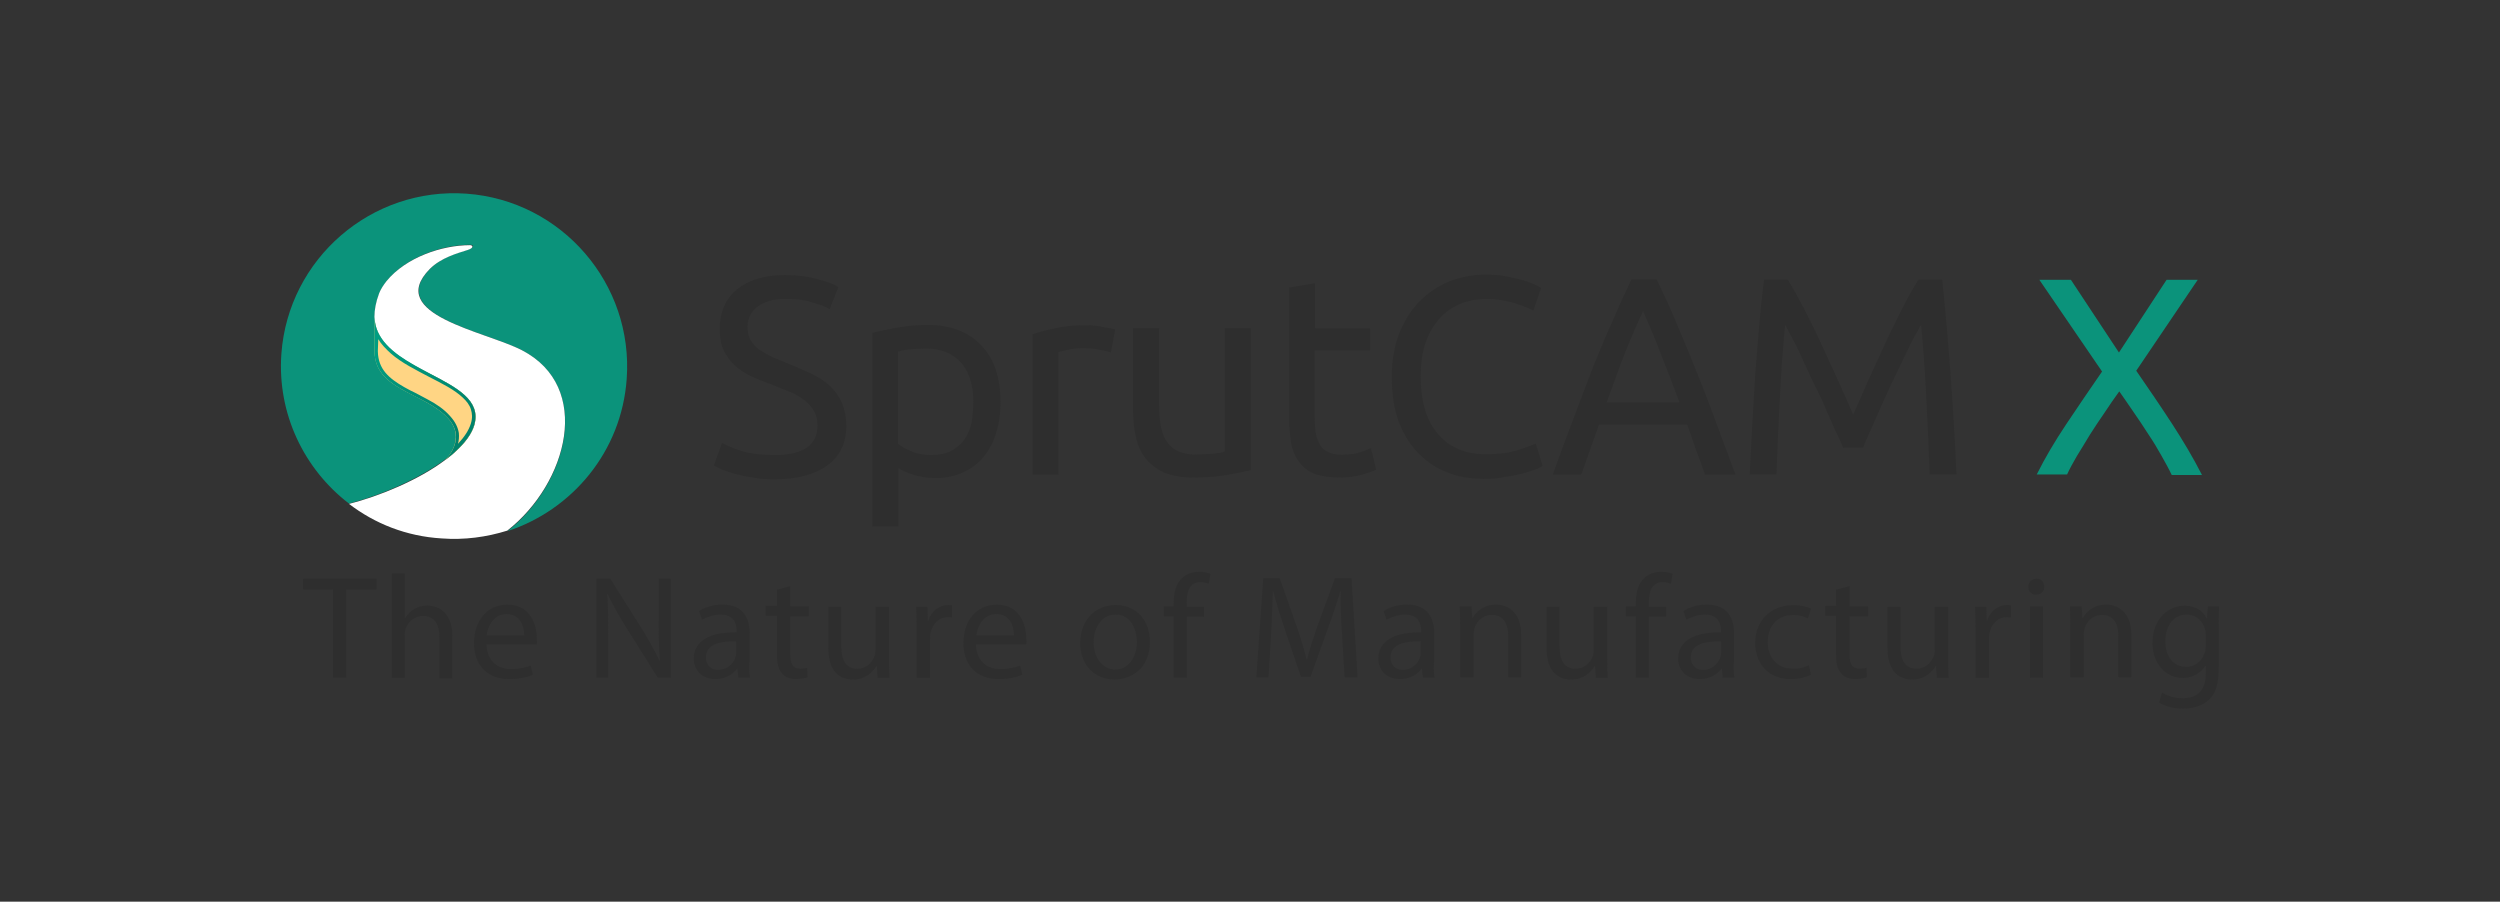 <?xml version="1.0" encoding="UTF-8"?>
<svg id="Camada_1" data-name="Camada 1" xmlns="http://www.w3.org/2000/svg" version="1.1" xmlns:xlink="http://www.w3.org/1999/xlink" viewBox="0 0 305.01 110.01">
  <rect x="0" y="0" width="305.01" height="110.01" fill="#333333" stroke="none"/>
  <defs>
    <style>
      .cls-1 {
        fill: #fff;
      }

      .cls-1, .cls-2, .cls-3 {
        fill-rule: evenodd;
      }

      .cls-1, .cls-2, .cls-3, .cls-4, .cls-5, .cls-6 {
        stroke-width: 0px;
      }

      .cls-2, .cls-5 {
        fill: #0b937b;
      }

      .cls-3 {
        fill: url(#Gradiente_sem_nome_2);
      }

      .cls-4 {
        fill: #ffd584;
      }

      .cls-6 {
        fill: #2e2e2e;
      }
    </style>
    <linearGradient id="Gradiente_sem_nome_2" data-name="Gradiente sem nome 2" x1="46.1" y1="495.38" x2="55.72" y2="505.63" gradientTransform="translate(0 -453.28)" gradientUnits="userSpaceOnUse">
      <stop offset="0" stop-color="#009e82"/>
      <stop offset="1" stop-color="#00826b"/>
    </linearGradient>
  </defs>
  <path class="cls-2" d="M61.89,64.81c7.92-2.59,13.94-9.71,14.57-18.58.84-11.61-7.92-21.75-19.53-22.6-11.61-.84-21.75,7.92-22.6,19.53-.53,7.34,2.8,14.1,8.24,18.27,5.49-1.37,14.1-5.44,15.31-9.66,1.9-6.7-15.57-6.18-11.56-16.05.21-.53.53-1,.9-1.48,2.38-2.9,6.76-4.38,10.19-4.38.32,0,.53.32-.26.58-1.32.42-3.27.95-4.65,2.32-5.54,5.65,6.7,7.65,11.19,9.98,8.66,4.54,5.6,16.26-1.79,22.07h0Z"/>
  <path class="cls-1" d="M42.57,61.48c3.59-.9,8.5-2.9,11.77-5.38,1.79-1.32,3.11-2.8,3.54-4.28,1.64-5.97-11.98-6.18-12.2-13.15,0-.84.16-1.79.58-2.9.21-.53.53-1,.9-1.48,2.38-2.9,6.76-4.38,10.19-4.38.32,0,.53.32-.26.58-1.32.42-3.27.95-4.65,2.32-5.49,5.6,6.76,7.6,11.24,9.92,8.66,4.49,5.6,16.21-1.79,22.01-2.53.79-5.23,1.16-8.02.95-4.28-.26-8.13-1.79-11.3-4.22h0Z"/>
  <path class="cls-4" d="M54.34,56.1s2.64-2.53.32-5.07c-2.9-3.17-8.87-3.38-8.97-8.13h0v-4.22c.21,6.97,13.83,7.18,12.2,13.15-.42,1.48-1.74,2.9-3.54,4.28Z"/>
  <path class="cls-3" d="M45.68,42.9c.05,2.96,2.43,4.17,4.91,5.44,1.48.74,3.01,1.53,4.07,2.69,1.32,1.43,1.06,2.85.58,3.8-.37.74-.9,1.27-.9,1.27.42-.32.84-.63,1.21-1,1.16-1.06,2.01-2.16,2.32-3.27.84-3.01-2.16-4.54-5.38-6.23-2.59-1.37-5.33-2.8-6.39-5.12-.26-.58-.37-1.16-.42-1.85v4.28h0ZM46.1,42.74v.16c.05,2.16,1.37,3.27,3.22,4.33.48.26.95.53,1.43.74h0c.48.26,1,.53,1.48.79,1,.53,1.95,1.16,2.69,2.01.63.69.95,1.37,1.06,2.06.05.48,0,.95-.11,1.32.79-.84,1.32-1.64,1.58-2.48.21-.69.16-1.21,0-1.74s-.53-1-1-1.43c-1-.95-2.48-1.69-4.12-2.53h0c-1.58-.84-3.33-1.69-4.65-2.85-.58-.53-1.16-1.11-1.53-1.74l-.05,1.37Z"/>
  <path class="cls-6" d="M94.51,55.52c3.48,0,5.23-1.21,5.23-3.59,0-.74-.16-1.37-.48-1.85-.32-.53-.69-.95-1.21-1.32s-1.11-.74-1.79-1-1.37-.53-2.11-.84c-.84-.32-1.69-.63-2.48-1s-1.48-.84-2.01-1.32c-.58-.53-1-1.16-1.37-1.85-.32-.69-.48-1.58-.48-2.59,0-2.06.69-3.7,2.11-4.86,1.43-1.16,3.38-1.74,5.86-1.74,1.43,0,2.75.16,3.91.48,1.21.32,2.06.63,2.59,1l-1.06,2.69c-.48-.32-1.21-.58-2.16-.84-.95-.32-2.06-.42-3.27-.42-.63,0-1.21.05-1.79.21-.53.16-1,.32-1.43.63-.42.26-.74.63-1,1.06-.21.42-.37.9-.37,1.48,0,.63.11,1.16.37,1.64.26.42.58.84,1.06,1.16.48.32,1,.63,1.58.9.63.26,1.27.53,2.01.84,1.06.42,1.95.84,2.8,1.21.84.42,1.64.9,2.22,1.48.63.58,1.11,1.27,1.48,2.06.32.79.53,1.74.53,2.85,0,2.06-.79,3.7-2.32,4.8s-3.64,1.69-6.44,1.69c-.95,0-1.79-.05-2.59-.21-.79-.11-1.48-.26-2.11-.42s-1.16-.37-1.64-.53c-.42-.21-.79-.37-1.06-.53l1-2.75c.53.32,1.32.63,2.43,1,1.11.32,2.43.48,4.01.48ZM118.75,49.02c0-2.06-.53-3.7-1.53-4.8-1-1.11-2.43-1.69-4.12-1.69-.95,0-1.69.05-2.27.11-.53.05-.95.16-1.27.26v11.24c.37.32.95.63,1.69.95s1.53.42,2.43.42,1.69-.16,2.32-.48c.69-.37,1.21-.79,1.64-1.37s.69-1.27.9-2.06c.11-.84.21-1.69.21-2.59ZM122.07,49.02c0,1.37-.16,2.59-.53,3.75-.32,1.16-.84,2.11-1.53,2.96-.69.84-1.53,1.48-2.53,1.9-1,.48-2.11.69-3.38.69-1,0-1.95-.16-2.75-.42s-1.37-.53-1.74-.79v7.13h-3.17v-23.65c.74-.16,1.69-.37,2.8-.58,1.16-.21,2.48-.37,3.96-.37,1.37,0,2.59.21,3.7.63,1.11.42,2.06,1.06,2.8,1.85.79.79,1.37,1.79,1.79,2.96.37,1.21.58,2.48.58,3.96ZM132.47,39.68c.26,0,.58,0,.95.05.37,0,.74.05,1.06.16.32.05.63.11.95.16.32.05.53.11.63.16l-.53,2.8c-.26-.11-.69-.21-1.27-.32-.58-.16-1.32-.21-2.22-.21-.58,0-1.21.05-1.79.21-.58.11-.95.21-1.11.26v14.94h-3.17v-17.1c.74-.26,1.69-.53,2.8-.74,1-.26,2.27-.37,3.7-.37ZM152.64,57.36c-.74.16-1.69.37-2.9.58-1.21.21-2.59.32-4.17.32-1.37,0-2.53-.21-3.48-.58-.95-.42-1.69-1-2.27-1.69-.58-.74-1-1.58-1.21-2.59-.26-1-.37-2.11-.37-3.33v-10.03h3.17v9.34c0,2.16.32,3.75,1.06,4.65.69.95,1.85,1.43,3.48,1.43.32,0,.69,0,1.06-.05.37,0,.69-.05,1-.05.32-.05.58-.11.84-.11.26-.05.48-.11.58-.16v-15.05h3.17v17.32h.05ZM160.4,40.05h6.76v2.69h-6.76v8.24c0,.9.05,1.64.21,2.22.16.58.37,1,.63,1.37.26.32.63.53,1.06.69s.9.21,1.43.21c.95,0,1.74-.11,2.32-.32.58-.21,1-.37,1.21-.48l.63,2.64c-.32.16-.9.37-1.69.58-.79.26-1.69.37-2.75.37-1.21,0-2.22-.16-3.01-.42-.79-.32-1.43-.79-1.9-1.43-.48-.63-.84-1.37-1-2.27-.16-.9-.26-1.95-.26-3.17v-15.89l3.17-.53v5.49h-.05ZM180.99,58.42c-1.69,0-3.17-.26-4.54-.84-1.37-.53-2.53-1.37-3.54-2.43-1-1.06-1.74-2.32-2.32-3.85-.53-1.53-.79-3.33-.79-5.33s.32-3.75.9-5.28c.63-1.53,1.43-2.85,2.48-3.91s2.22-1.85,3.59-2.43c1.37-.53,2.85-.84,4.38-.84,1,0,1.85.05,2.64.21s1.48.32,2.06.48,1.06.37,1.43.53.63.32.74.42l-.95,2.75c-.21-.16-.53-.26-.9-.42s-.84-.32-1.32-.48-1-.26-1.64-.37c-.58-.11-1.16-.16-1.74-.16-1.27,0-2.38.21-3.38.63-1,.42-1.85,1.06-2.59,1.9-.69.84-1.27,1.85-1.64,3.01-.37,1.16-.53,2.48-.53,3.96s.16,2.69.48,3.85.84,2.16,1.53,3.01c.69.84,1.48,1.48,2.48,1.9,1,.48,2.16.69,3.48.69,1.53,0,2.8-.16,3.8-.48,1-.32,1.74-.58,2.27-.84l.84,2.75c-.16.11-.42.26-.84.42-.42.16-.95.32-1.53.48-.63.16-1.32.32-2.16.42-.84.21-1.74.26-2.69.26ZM208.02,57.89c-.37-1.06-.74-2.06-1.11-3.01-.32-1-.69-2.01-1.06-3.06h-10.77l-2.16,6.07h-3.48c.9-2.53,1.79-4.86,2.59-6.97.79-2.16,1.58-4.17,2.32-6.12.79-1.9,1.53-3.75,2.32-5.49.74-1.74,1.53-3.48,2.38-5.23h3.06c.84,1.74,1.64,3.43,2.38,5.23.74,1.74,1.53,3.59,2.27,5.49.79,1.9,1.58,3.96,2.38,6.12.79,2.11,1.64,4.43,2.59,6.97,0,0-3.7,0-3.7,0ZM204.9,49.08c-.74-2.01-1.48-3.91-2.22-5.75-.69-1.9-1.48-3.7-2.22-5.38-.79,1.69-1.58,3.54-2.32,5.38-.69,1.85-1.43,3.8-2.11,5.75h8.87ZM224.86,54.62c-.21-.53-.53-1.27-.95-2.11-.37-.84-.79-1.74-1.21-2.75s-.9-2.01-1.43-3.01c-.48-1.06-.95-2.06-1.37-2.96-.42-.95-.84-1.79-1.21-2.48-.37-.74-.69-1.27-.9-1.69-.26,2.69-.48,5.65-.63,8.76-.16,3.11-.32,6.28-.42,9.5h-3.27c.11-2.06.21-4.12.32-6.23s.26-4.17.37-6.18c.16-2.06.32-4.01.48-5.91.16-1.9.37-3.75.58-5.44h2.9c.63,1,1.27,2.22,2.01,3.59.69,1.37,1.43,2.8,2.11,4.33.69,1.48,1.37,3.01,2.06,4.49s1.27,2.85,1.79,4.07c.53-1.21,1.16-2.59,1.79-4.07.69-1.53,1.37-3.01,2.06-4.49.69-1.53,1.43-2.96,2.11-4.33s1.37-2.59,2.01-3.59h2.9c.79,7.65,1.37,15.57,1.74,23.76h-3.27c-.11-3.22-.26-6.39-.42-9.5-.16-3.17-.37-6.07-.63-8.76-.21.37-.53.95-.95,1.69-.37.74-.79,1.58-1.21,2.48s-.9,1.9-1.43,2.96c-.48,1.06-.95,2.06-1.37,3.01-.42,1-.84,1.9-1.21,2.75-.37.84-.69,1.53-.9,2.11h-2.43Z"/>
  <path class="cls-5" d="M264.93,57.89c-.32-.69-.74-1.43-1.21-2.27s-1-1.74-1.58-2.59c-.58-.9-1.16-1.79-1.79-2.69-.63-.9-1.21-1.79-1.79-2.59-.58.79-1.16,1.64-1.79,2.59-.63.9-1.21,1.79-1.79,2.69-.53.9-1.06,1.74-1.58,2.59-.48.84-.9,1.58-1.21,2.27h-3.7c1-2.01,2.22-4.07,3.59-6.12,1.37-2.06,2.85-4.22,4.38-6.44l-7.65-11.19h3.85l5.86,8.87,5.81-8.87h3.8l-7.5,11.09c1.53,2.22,3.01,4.38,4.38,6.49,1.37,2.11,2.59,4.17,3.64,6.23h-3.7v-.05Z"/>
  <path class="cls-6" d="M40.62,82.69v-10.77h-3.64v-1.32h8.97v1.32h-3.7v10.77h-1.64ZM47.8,82.69v-12.72h1.58v5.44h.05c.26-.42.63-.84,1.11-1.11s1-.42,1.64-.42c1.16,0,3.01.74,3.01,3.7v5.17h-1.58v-5.02c0-1.43-.53-2.59-2.01-2.59-1,0-1.85.74-2.11,1.58-.11.21-.11.48-.11.74v5.23h-1.58ZM65.48,78.62h-6.12c.05,2.11,1.43,3.01,2.96,3.01,1.11,0,1.79-.21,2.43-.42l.26,1.11c-.58.26-1.53.53-2.9.53-2.69,0-4.28-1.74-4.28-4.38s1.53-4.7,4.07-4.7c2.85,0,3.59,2.48,3.59,4.12.05.32,0,.58,0,.74ZM59.36,77.51h4.59c0-1-.42-2.59-2.16-2.59-1.58,0-2.27,1.48-2.43,2.59ZM74.25,82.69h-1.48v-12.09h1.69l3.85,6.12c.9,1.43,1.58,2.69,2.16,3.91h.05c-.16-1.64-.16-3.06-.16-4.96v-5.07h1.48v12.09h-1.58l-3.85-6.12c-.84-1.37-1.64-2.75-2.27-4.07h-.05c.11,1.53.11,2.96.11,5.02v5.17h.05ZM91.51,82.69h-1.43l-.11-1.11h-.05c-.48.69-1.43,1.27-2.64,1.27-1.74,0-2.64-1.21-2.64-2.48,0-2.11,1.85-3.27,5.23-3.22v-.16c0-.74-.21-2.01-1.95-2.01-.79,0-1.64.26-2.27.63l-.37-1.06c.74-.48,1.74-.79,2.85-.79,2.64,0,3.33,1.79,3.33,3.54v3.27c-.11.79-.05,1.53.05,2.11ZM89.82,79.78v-1.53c-1.74-.05-3.7.26-3.7,1.95,0,1,.69,1.53,1.48,1.53,1.11,0,1.85-.74,2.11-1.48.05-.16.11-.32.11-.48ZM94.89,71.92l1.53-.42v2.48h2.27v1.21h-2.27v4.7c0,1.06.32,1.69,1.16,1.69.42,0,.74-.05.9-.11l.05,1.16c-.32.11-.79.21-1.43.21-.74,0-1.32-.21-1.69-.69-.42-.48-.63-1.21-.63-2.27v-4.75h-1.37v-1.21h1.37v-2.01h.11ZM108.46,73.98v6.34c0,.9,0,1.69.05,2.38h-1.43l-.11-1.43h-.05c-.42.69-1.32,1.64-2.85,1.64-1.37,0-3.01-.74-3.01-3.8v-5.07h1.58v4.8c0,1.64.53,2.75,1.95,2.75,1.06,0,1.79-.74,2.06-1.43.11-.21.16-.53.16-.79v-5.33h1.64v-.05ZM111.83,82.69v-5.97c0-1,0-1.9-.05-2.69h1.37l.05,1.69h.05c.37-1.16,1.37-1.9,2.43-1.9.16,0,.32,0,.48.05v1.48c-.16-.05-.32-.05-.53-.05-1.11,0-1.9.84-2.11,2.01-.05.21-.05.48-.05.74v4.65h-1.64ZM125.19,78.62h-6.12c.05,2.11,1.43,3.01,2.96,3.01,1.11,0,1.79-.21,2.43-.42l.26,1.11c-.58.26-1.53.53-2.9.53-2.69,0-4.28-1.74-4.28-4.38s1.53-4.7,4.07-4.7c2.85,0,3.59,2.48,3.59,4.12.05.32.05.58,0,.74ZM119.12,77.51h4.59c0-1-.42-2.59-2.16-2.59-1.58,0-2.32,1.48-2.43,2.59ZM136.12,73.82c2.48,0,4.17,1.79,4.17,4.49,0,3.22-2.22,4.59-4.33,4.59-2.38,0-4.17-1.74-4.17-4.49.05-2.9,1.95-4.59,4.33-4.59ZM136.12,74.98c-1.85,0-2.69,1.74-2.69,3.38,0,1.9,1.11,3.33,2.64,3.33s2.64-1.43,2.64-3.38c0-1.48-.74-3.33-2.59-3.33ZM144.78,82.69h-1.58v-7.5h-1.21v-1.21h1.21v-.42c0-1.21.26-2.32,1-3.01.58-.58,1.37-.79,2.11-.79.58,0,1.06.11,1.37.26l-.21,1.21c-.21-.11-.58-.21-1-.21-1.37,0-1.69,1.16-1.69,2.53v.48h2.11v1.21h-2.11v7.44h0ZM164.05,82.69l-.32-5.33c-.11-1.69-.21-3.7-.16-5.23h-.05c-.42,1.43-.9,2.9-1.53,4.59l-2.11,5.86h-1.16l-1.95-5.75c-.58-1.69-1.06-3.27-1.43-4.7h-.05c-.05,1.53-.11,3.54-.21,5.33l-.32,5.17h-1.48l.84-12.09h2.01l2.06,5.86c.53,1.48.9,2.8,1.21,4.07h.05c.32-1.21.74-2.53,1.27-4.07l2.16-5.86h2.01l.74,12.09h-1.58v.05ZM175.03,82.69h-1.43l-.11-1.11h-.05c-.48.69-1.43,1.27-2.64,1.27-1.74,0-2.64-1.21-2.64-2.48,0-2.11,1.85-3.27,5.23-3.22v-.16c0-.74-.21-2.01-1.95-2.01-.79,0-1.64.26-2.27.63l-.37-1.06c.74-.48,1.74-.79,2.85-.79,2.64,0,3.33,1.79,3.33,3.54v3.27c-.11.79-.05,1.53.05,2.11ZM173.34,79.78v-1.53c-1.74-.05-3.7.26-3.7,1.95,0,1,.69,1.53,1.48,1.53,1.11,0,1.85-.74,2.11-1.48.05-.16.11-.32.11-.48ZM178.14,82.69v-6.34c0-.9,0-1.64-.05-2.38h1.43l.11,1.43h.05c.42-.84,1.43-1.64,2.85-1.64,1.21,0,3.06.74,3.06,3.7v5.17h-1.58v-5.02c0-1.43-.53-2.59-2.01-2.59-1.06,0-1.85.74-2.11,1.64-.05.21-.11.48-.11.74v5.23h-1.64v.05ZM196.09,73.98v6.34c0,.9,0,1.69.05,2.38h-1.43l-.11-1.43h-.05c-.42.69-1.32,1.64-2.85,1.64-1.37,0-3.01-.74-3.01-3.8v-5.07h1.58v4.8c0,1.64.53,2.75,1.95,2.75,1.06,0,1.79-.74,2.06-1.43.11-.21.16-.53.16-.79v-5.33h1.64v-.05ZM201.16,82.69h-1.58v-7.5h-1.21v-1.21h1.21v-.42c0-1.21.26-2.32,1-3.01.58-.58,1.37-.79,2.11-.79.58,0,1.06.11,1.37.26l-.21,1.21c-.21-.11-.58-.21-1-.21-1.32,0-1.69,1.16-1.69,2.53v.48h2.11v1.21h-2.11v7.44ZM211.61,82.69h-1.43l-.11-1.11h-.05c-.48.69-1.43,1.27-2.64,1.27-1.74,0-2.64-1.21-2.64-2.48,0-2.11,1.85-3.27,5.23-3.22v-.16c0-.74-.21-2.01-1.95-2.01-.79,0-1.64.26-2.27.63l-.37-1.06c.74-.48,1.74-.79,2.85-.79,2.64,0,3.33,1.79,3.33,3.54v3.27c-.11.79-.05,1.53.05,2.11ZM209.98,79.78v-1.53c-1.74-.05-3.7.26-3.7,1.95,0,1,.69,1.53,1.48,1.53,1.11,0,1.85-.74,2.11-1.48.05-.16.11-.32.11-.48ZM220.69,81.16l.26,1.16c-.42.21-1.32.53-2.48.53-2.64,0-4.33-1.79-4.33-4.43s1.85-4.59,4.65-4.59c.95,0,1.74.21,2.16.42l-.37,1.21c-.37-.21-.95-.42-1.85-.42-2.01,0-3.06,1.48-3.06,3.27,0,2.01,1.27,3.27,3.01,3.27.95.05,1.53-.21,2.01-.42ZM224.12,71.92l1.53-.42v2.48h2.27v1.21h-2.27v4.7c0,1.06.32,1.69,1.16,1.69.42,0,.74-.05.9-.11l.05,1.16c-.32.11-.79.21-1.43.21-.74,0-1.32-.21-1.69-.69-.48-.48-.63-1.21-.63-2.27v-4.75h-1.32v-1.21h1.32v-2.01h.11ZM237.69,73.98v6.34c0,.9,0,1.69.05,2.38h-1.43l-.11-1.43h-.05c-.42.69-1.32,1.64-2.85,1.64-1.37,0-3.01-.74-3.01-3.8v-5.07h1.58v4.8c0,1.64.53,2.75,1.95,2.75,1.06,0,1.79-.74,2.06-1.43.11-.21.16-.53.16-.79v-5.33h1.64v-.05ZM241.02,82.69v-5.97c0-1,0-1.9-.05-2.69h1.37l.05,1.69h.05c.37-1.16,1.32-1.9,2.43-1.9.16,0,.32,0,.48.05v1.48c-.16-.05-.32-.05-.53-.05-1.11,0-1.9.84-2.11,2.01-.05.21-.05.48-.05.74v4.65h-1.64ZM249.25,82.69h-1.58v-8.71h1.58v8.71ZM248.46,70.6c.58,0,.95.42.95,1,0,.53-.37.95-1,.95-.58,0-.95-.42-.95-.95,0-.58.42-1,1-1ZM252.58,82.69v-6.34c0-.9,0-1.64-.05-2.38h1.43l.11,1.43h.05c.42-.84,1.43-1.64,2.85-1.64,1.21,0,3.06.74,3.06,3.7v5.17h-1.58v-5.02c0-1.43-.53-2.59-2.01-2.59-1.06,0-1.85.74-2.11,1.64-.05.21-.11.48-.11.74v5.23h-1.64v.05ZM269.37,73.98h1.37c-.05.63-.05,1.32-.05,2.38v5.07c0,2.01-.37,3.22-1.21,3.96-.84.79-2.06,1.06-3.17,1.06s-2.16-.26-2.9-.74l.37-1.21c.58.37,1.48.69,2.53.69,1.64,0,2.8-.84,2.8-3.01v-.95h-.05c-.48.79-1.43,1.48-2.75,1.48-2.16,0-3.7-1.85-3.7-4.22,0-2.96,1.9-4.59,3.91-4.59,1.53,0,2.32.79,2.69,1.53h.05l.11-1.43ZM269.1,78.99v-1.58c0-.26,0-.53-.11-.74-.26-.9-1.06-1.69-2.22-1.69-1.53,0-2.59,1.27-2.59,3.27,0,1.69.84,3.11,2.59,3.11.95,0,1.85-.63,2.16-1.64.16-.16.16-.48.16-.74Z"/>
</svg>